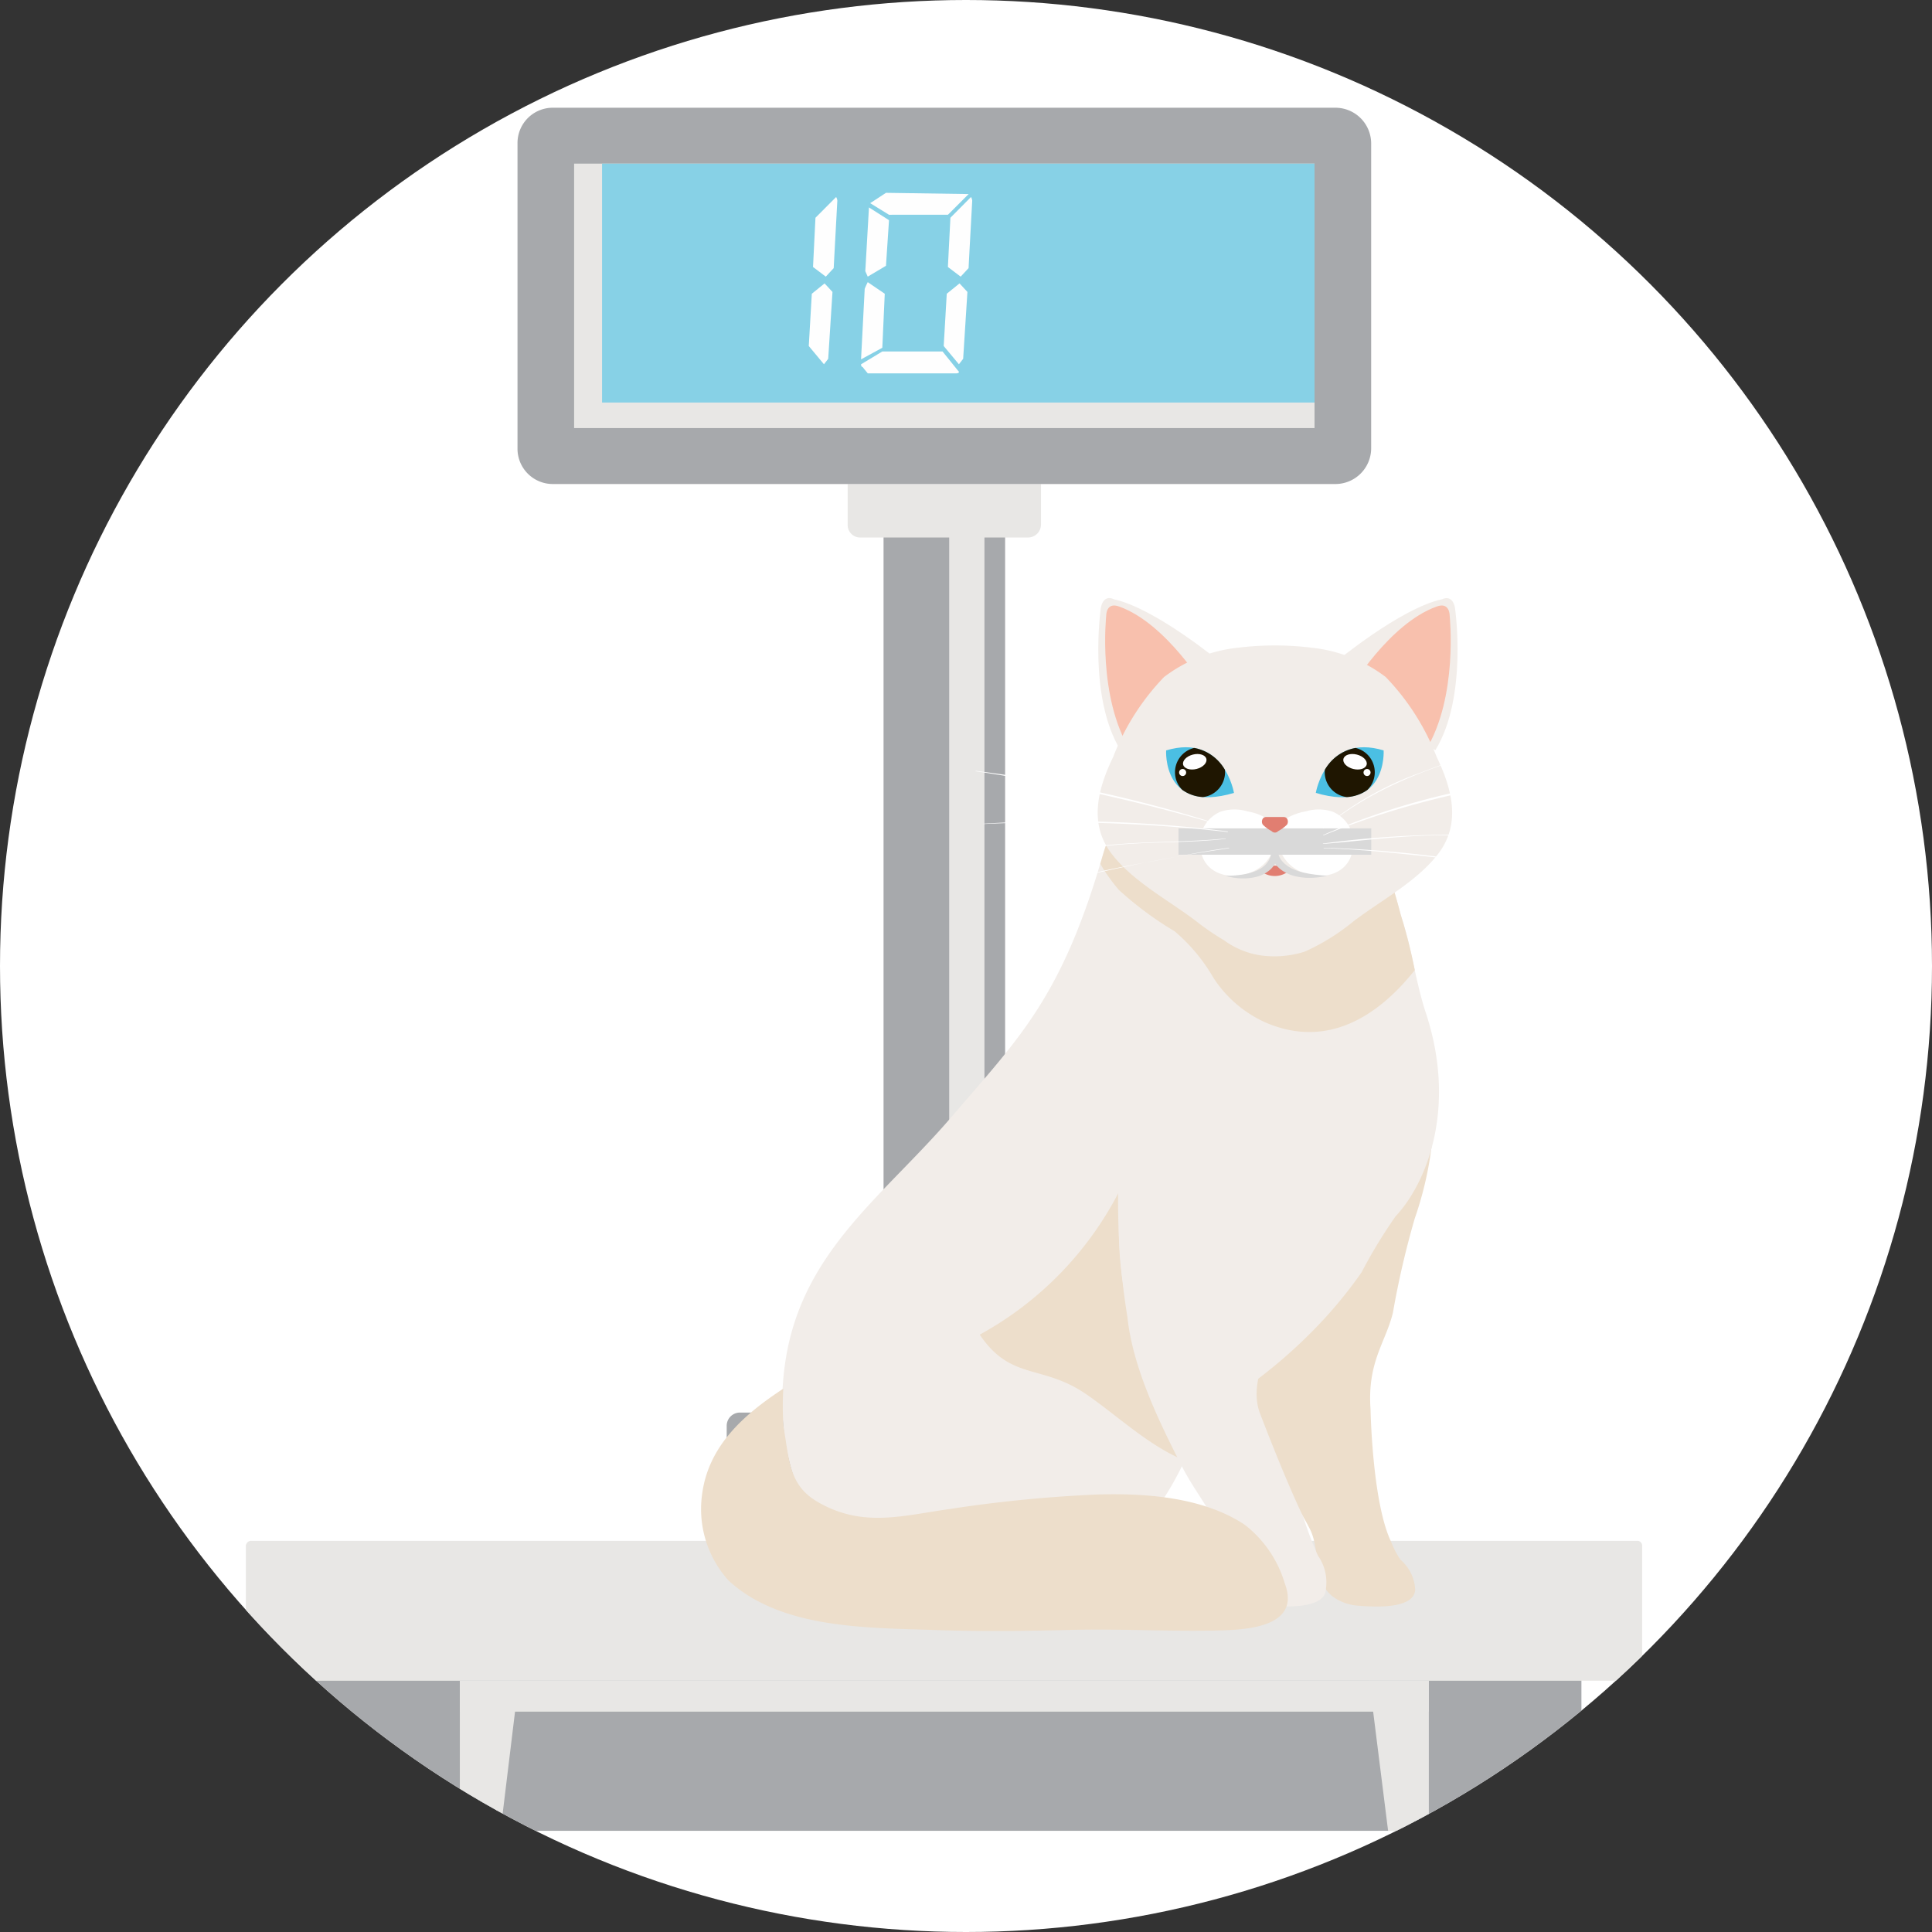 <svg xmlns="http://www.w3.org/2000/svg" xmlns:xlink="http://www.w3.org/1999/xlink" width="100" height="100" viewBox="0 0 100 100">
  <rect x="0" y="0" width="100" height="100" fill="#333333" stroke="none"/>
  <defs>
    <clipPath id="clip-path">
      <circle id="Elipse_55" data-name="Elipse 55" cx="50" cy="50" r="50" transform="translate(261 1879)" fill="#fff"/>
    </clipPath>
    <clipPath id="clip-path-2">
      <rect id="Rectángulo_40139" data-name="Rectángulo 40139" width="72.275" height="91.735" fill="none"/>
    </clipPath>
  </defs>
  <g id="icono_evaluacion_gatos" data-name="icono evaluacion gatos" transform="translate(-261 -1879)" clip-path="url(#clip-path)">
    <circle id="Elipse_54" data-name="Elipse 54" cx="50" cy="50" r="50" transform="translate(261 1879)" fill="#fff"/>
    <g id="Grupo_6832" data-name="Grupo 6832" transform="translate(273.725 1884.576)">
      <g id="Grupo_6831" data-name="Grupo 6831" clip-path="url(#clip-path-2)">
        <path id="Trazado_2408" data-name="Trazado 2408" d="M.283,128.393h71.74a.248.248,0,0,1,.251.252v6.734a.248.248,0,0,1-.251.251H.283A.277.277,0,0,1,0,135.378v-6.734a.277.277,0,0,1,.283-.252" transform="translate(0 -54.215)" fill="#e8e7e5" fill-rule="evenodd"/>
        <rect id="Rectángulo_40130" data-name="Rectángulo 40130" width="7.929" height="10.321" transform="translate(3.146 81.415)" fill="#a7a9ac"/>
        <rect id="Rectángulo_40131" data-name="Rectángulo 40131" width="7.898" height="10.321" transform="translate(61.231 81.415)" fill="#a7a9ac"/>
        <rect id="Rectángulo_40132" data-name="Rectángulo 40132" width="50.155" height="7.772" transform="translate(11.076 81.415)" fill="#a7a9ac"/>
        <path id="Trazado_2409" data-name="Trazado 2409" d="M19.171,140.92h3.052l-.944,7.772H19.171Z" transform="translate(-8.095 -59.505)" fill="#e8e7e5" fill-rule="evenodd"/>
        <path id="Trazado_2410" data-name="Trazado 2410" d="M103.73,140.92h-3.083l.975,7.772h2.108Z" transform="translate(-42.499 -59.505)" fill="#e8e7e5" fill-rule="evenodd"/>
        <rect id="Rectángulo_40133" data-name="Rectángulo 40133" width="50.155" height="1.605" transform="translate(11.076 81.415)" fill="#e8e7e5"/>
        <path id="Trazado_2411" data-name="Trazado 2411" d="M43.079,123.54h22.5v-5.978a.665.665,0,0,0-.66-.661H43.74a.687.687,0,0,0-.661.661Z" transform="translate(-18.19 -49.363)" fill="#a7a9ac" fill-rule="evenodd"/>
        <rect id="Rectángulo_40134" data-name="Rectángulo 40134" width="22.497" height="2.297" transform="translate(24.889 71.881)" fill="#e8e7e5"/>
        <rect id="Rectángulo_40135" data-name="Rectángulo 40135" width="6.293" height="46.073" transform="translate(33.007 21.467)" fill="#a7a9ac"/>
        <rect id="Rectángulo_40136" data-name="Rectángulo 40136" width="1.825" height="46.073" transform="translate(36.405 21.467)" fill="#e8e7e5"/>
        <path id="Trazado_2412" data-name="Trazado 2412" d="M54.578,36.48h8.653a.672.672,0,0,0,.692-.661V33.711H53.917v2.108a.645.645,0,0,0,.661.661" transform="translate(-22.767 -14.235)" fill="#e8e7e5" fill-rule="evenodd"/>
        <path id="Trazado_2413" data-name="Trazado 2413" d="M26.169,19.477h40.5a1.853,1.853,0,0,0,1.856-1.825V1.825A1.853,1.853,0,0,0,66.665,0h-40.5a1.826,1.826,0,0,0-1.825,1.825V17.652a1.826,1.826,0,0,0,1.825,1.825" transform="translate(-10.279)" fill="#a7a9ac" fill-rule="evenodd"/>
        <rect id="Rectángulo_40137" data-name="Rectángulo 40137" width="38.324" height="13.687" transform="translate(16.991 2.894)" fill="#e8e7e5"/>
        <rect id="Rectángulo_40138" data-name="Rectángulo 40138" width="36.877" height="12.366" transform="translate(18.438 2.894)" fill="#87d1e6"/>
        <path id="Trazado_2414" data-name="Trazado 2414" d="M56.567,11.952l.157-2.36-1.038-.661-.189,3.3.126.283Z" transform="translate(-23.434 -3.771)" fill="#fefefe"/>
        <path id="Trazado_2415" data-name="Trazado 2415" d="M59.96,8.757l1.07-1.07-4.279-.063-.818.535.975.6Z" transform="translate(-23.618 -3.219)" fill="#fefefe"/>
        <path id="Trazado_2416" data-name="Trazado 2416" d="M56.343,16.228l-.881-.6a3.643,3.643,0,0,0-.157.346l-.189,3.65,1.1-.6Z" transform="translate(-23.273 -6.6)" fill="#fefefe"/>
        <path id="Trazado_2417" data-name="Trazado 2417" d="M50.589,16.274l-.157,2.706.786.944.22-.283.221-3.461-.409-.441Z" transform="translate(-21.295 -6.646)" fill="#fefefe"/>
        <path id="Trazado_2418" data-name="Trazado 2418" d="M50.939,9.075l-.126,2.548.661.5.409-.441c.063-1.2.126-2.328.188-3.492a.45.45,0,0,0-.062-.189Z" transform="translate(-21.456 -3.38)" fill="#fefefe"/>
        <path id="Trazado_2419" data-name="Trazado 2419" d="M59.332,21.839H56.217l-1.1.661v.031c0,.063.031.094.094.126.063.094.157.189.252.314h4.594c.063,0,.126-.031.126-.062s-.031-.063-.063-.095c-.251-.314-.534-.66-.786-.975" transform="translate(-23.273 -9.222)" fill="#fefefe"/>
        <path id="Trazado_2420" data-name="Trazado 2420" d="M62.68,16.274l-.158,2.706.787.944.22-.283.22-3.461-.408-.441Z" transform="translate(-26.401 -6.646)" fill="#fefefe"/>
        <path id="Trazado_2421" data-name="Trazado 2421" d="M63.03,9.075,62.9,11.623l.661.5.409-.441c.063-1.2.126-2.328.189-3.492a.452.452,0,0,0-.063-.189Z" transform="translate(-26.562 -3.38)" fill="#fefefe"/>
        <path id="Trazado_2422" data-name="Trazado 2422" d="M92.666,106.839a1.737,1.737,0,0,1-.538-.683c-.391-.884-.213-1.939-.656-2.821-.563-1.12-1.348-2.109-1.92-3.224-1.2-2.345-2.552-5.128-2.827-7.747a37.13,37.13,0,0,1-.426-8.025c.155-1.343.47-2.069.683-3.821.178-1.457.05-2.707.935-3.927,1.663-2.292,4.2-3.822,6.185-5.815a.244.244,0,0,0-.139-.272c1.2,1.974,2.494,3.161,3.15,5.4a18.264,18.264,0,0,1-.213,11.36,45.551,45.551,0,0,0-1.131,4.883c-.382,1.554-1.334,2.536-1.156,5.011,0,0,.085,4.805,1.066,6.845a4.552,4.552,0,0,0,.481.922,2.177,2.177,0,0,1,.763,1.536c-.031,1.068-2.271.9-2.938.845a2.507,2.507,0,0,1-1.32-.467" transform="translate(-36.398 -29.771)" fill="#eddecb"/>
        <path id="Trazado_2423" data-name="Trazado 2423" d="M76.23,87.3a23.284,23.284,0,0,0,1.819-2.283,25.955,25.955,0,0,1,1.761-2.9c1.561-1.659,3.205-5.542,1.564-10.529-.547-1.661-.738-3.41-1.3-5.062a32.133,32.133,0,0,0-1.653-4.806c-1.214-2.249-5.532-3.388-7.9-3.076a6.559,6.559,0,0,0-5.843,4.693c-2.132,7.429-4.33,9.525-7.866,13.65-3.452,4.026-7.65,6.876-8.563,12.486-.869,5.344,1.279,10.764,6.777,12.372,0,0,9.24,2.4,13.721-6.79l3.938-4.518A26.2,26.2,0,0,0,76.23,87.3" transform="translate(-20.298 -24.739)" fill="#f2ede9"/>
        <path id="Trazado_2424" data-name="Trazado 2424" d="M73.118,96.571c-.724,4.9.994,9.911,3.358,14.224l-.031.035c-1.914-.745-3.618-2.4-5.211-3.482-2.275-1.549-3.871-.671-5.484-3.065a17.632,17.632,0,0,0,7.367-7.712" transform="translate(-27.764 -40.778)" fill="#eddecb"/>
        <path id="Trazado_2425" data-name="Trazado 2425" d="M77.544,65.253a17.7,17.7,0,0,0,2.862,2.117,9.188,9.188,0,0,1,2,2.4A6.264,6.264,0,0,0,85.135,72.1c3.175,1.351,5.8-.336,7.695-2.725a27,27,0,0,0-.723-2.85,32.2,32.2,0,0,0-1.652-4.806c-1.214-2.249-5.532-3.388-7.9-3.076a6.558,6.558,0,0,0-5.843,4.693c-.053.184-.106.362-.159.54a8.952,8.952,0,0,0,.989,1.381" transform="translate(-32.326 -24.739)" fill="#eddecb"/>
        <path id="Trazado_2426" data-name="Trazado 2426" d="M77.168,43.994c2.147.46,5.521,3.256,5.521,3.256C82.076,49.7,77.515,51.8,77.515,51.8c-1.687-2.761-1.012-7.366-1.012-7.366s.1-.7.664-.443" transform="translate(-32.248 -18.554)" fill="#f2ede9"/>
        <path id="Trazado_2427" data-name="Trazado 2427" d="M77.727,44.655c2.438.878,4.458,4.256,4.458,4.256-.614,2.454-3.912,3.169-3.912,3.169-1.687-2.761-1.233-6.963-1.233-6.963s-.012-.735.688-.462" transform="translate(-32.507 -18.83)" fill="#f8c0ad"/>
        <path id="Trazado_2428" data-name="Trazado 2428" d="M103.14,43.994c-2.147.46-5.521,3.256-5.521,3.256.614,2.454,5.174,4.553,5.174,4.553,1.687-2.761,1.012-7.366,1.012-7.366s-.095-.7-.664-.443" transform="translate(-41.221 -18.554)" fill="#f2ede9"/>
        <path id="Trazado_2429" data-name="Trazado 2429" d="M103.4,44.655c-2.437.878-4.457,4.256-4.457,4.256.613,2.454,3.912,3.169,3.912,3.169,1.687-2.761,1.233-6.963,1.233-6.963s.012-.735-.688-.462" transform="translate(-41.779 -18.83)" fill="#f8c0ad"/>
        <path id="Trazado_2430" data-name="Trazado 2430" d="M87.383,48.283A7.649,7.649,0,0,1,91.223,49.8a12.385,12.385,0,0,1,2.636,4.133c.781,1.618,1.28,3.429.1,4.992-1.1,1.453-2.97,2.429-4.405,3.522a11.1,11.1,0,0,1-2.528,1.569,5.184,5.184,0,0,1-2.358.18,4.291,4.291,0,0,1-1.808-.766,12.967,12.967,0,0,1-1.435-.983c-1.436-1.093-3.307-2.069-4.406-3.522-1.182-1.563-.682-3.374.1-4.992A12.385,12.385,0,0,1,79.75,49.8a7.651,7.651,0,0,1,3.839-1.518,15.647,15.647,0,0,1,3.795,0" transform="translate(-32.224 -20.334)" fill="#f2ede9"/>
        <path id="Trazado_2431" data-name="Trazado 2431" d="M95.857,59.657s.516-3.1,3.511-2.2c0,0,.206,3.3-3.511,2.2" transform="translate(-40.476 -24.192)" fill="#4bbfe3"/>
        <path id="Trazado_2432" data-name="Trazado 2432" d="M98.871,59.524a1.293,1.293,0,0,0-.619-2.168,2.316,2.316,0,0,0-1.591,1.132c0,.042-.006.083-.006.126A1.3,1.3,0,0,0,97.8,59.9a2.024,2.024,0,0,0,1.072-.376" transform="translate(-40.813 -24.219)" fill="#1f1601"/>
        <path id="Trazado_2433" data-name="Trazado 2433" d="M99.528,58.452c-.051.206-.362.305-.694.222s-.559-.317-.507-.523.362-.305.694-.222.559.317.508.523" transform="translate(-41.516 -24.449)" fill="#fff"/>
        <path id="Trazado_2434" data-name="Trazado 2434" d="M100.5,59.425a.182.182,0,1,1-.181-.182.181.181,0,0,1,.181.182" transform="translate(-42.285 -25.016)" fill="#fff"/>
        <path id="Trazado_2435" data-name="Trazado 2435" d="M85.958,59.657s-.517-3.1-3.511-2.2c0,0-.206,3.3,3.511,2.2" transform="translate(-34.813 -24.192)" fill="#4bbfe3"/>
        <path id="Trazado_2436" data-name="Trazado 2436" d="M83.618,59.524a1.293,1.293,0,0,1,.619-2.168,2.316,2.316,0,0,1,1.591,1.132c0,.042.006.083.006.126A1.3,1.3,0,0,1,84.691,59.9a2.025,2.025,0,0,1-1.073-.376" transform="translate(-35.151 -24.219)" fill="#1f1601"/>
        <path id="Trazado_2437" data-name="Trazado 2437" d="M83.966,58.452c.051.206.362.305.694.222s.559-.317.508-.523-.363-.305-.694-.222-.559.317-.508.523" transform="translate(-35.452 -24.449)" fill="#fff"/>
        <path id="Trazado_2438" data-name="Trazado 2438" d="M83.612,59.425a.182.182,0,1,0,.181-.182.181.181,0,0,0-.181.182" transform="translate(-35.306 -25.016)" fill="#fff"/>
        <path id="Trazado_2439" data-name="Trazado 2439" d="M86.541,62.987a1.758,1.758,0,0,0-1.013,2.054c.343,1.64,2.641,1.585,3.484.4a1.667,1.667,0,0,0-.059-2.1,2.859,2.859,0,0,0-1.016-.373,2.314,2.314,0,0,0-1.4.019" transform="translate(-36.097 -26.547)" fill="#fff"/>
        <path id="Trazado_2440" data-name="Trazado 2440" d="M95.322,62.987a1.758,1.758,0,0,1,1.013,2.054c-.343,1.64-2.641,1.585-3.484.4a1.667,1.667,0,0,1,.059-2.1,2.855,2.855,0,0,1,1.016-.373,2.314,2.314,0,0,1,1.4.019" transform="translate(-39.062 -26.547)" fill="#fff"/>
        <path id="Trazado_2441" data-name="Trazado 2441" d="M92.36,68.239a.8.8,0,0,0-1.3,0,1.145,1.145,0,0,0,1.3,0" transform="translate(-38.453 -28.675)" fill="#e17e71"/>
        <line id="Línea_224" data-name="Línea 224" y1="1.362" transform="translate(53.263 37.301)" fill="none" stroke="#d9d9d9" stroke-miterlimit="10" stroke-width="9.978"/>
        <path id="Trazado_2442" data-name="Trazado 2442" d="M92.163,63.545h-.924c-.2,0-.265.261-.158.4a1.983,1.983,0,0,0,.451.329.229.229,0,0,0,.339,0,1.984,1.984,0,0,0,.451-.329c.107-.14.044-.4-.158-.4" transform="translate(-38.438 -26.832)" fill="#e17e71"/>
        <path id="Trazado_2443" data-name="Trazado 2443" d="M87.727,67.49a5.983,5.983,0,0,0,.766-.047,3.429,3.429,0,0,0,.722-.163,1.971,1.971,0,0,0,.322-.149,1.164,1.164,0,0,0,.144-.094,1.3,1.3,0,0,0,.127-.11,1.465,1.465,0,0,0,.107-.125,1.032,1.032,0,0,0,.09-.137,1.1,1.1,0,0,0,.067-.151,1.507,1.507,0,0,0,.047-.161l.206-.675.165.69a.929.929,0,0,0,.047.135.954.954,0,0,0,.081.143,1.15,1.15,0,0,0,.232.248,1.958,1.958,0,0,0,.635.341,3.426,3.426,0,0,0,.365.1c.124.028.251.052.38.069.257.041.518.059.785.083-.13.029-.261.055-.394.072-.066.012-.133.014-.2.021s-.134.009-.2.013a3.17,3.17,0,0,1-.815-.073,2.057,2.057,0,0,1-.778-.345,1.506,1.506,0,0,1-.312-.32,1.3,1.3,0,0,1-.118-.2.885.885,0,0,1-.079-.24l.371.016a1.767,1.767,0,0,1-.066.207,1.492,1.492,0,0,1-.094.2,1.523,1.523,0,0,1-.125.183,1.274,1.274,0,0,1-.152.159,1.725,1.725,0,0,1-.752.373,2.779,2.779,0,0,1-.8.066,3.212,3.212,0,0,1-.772-.135" transform="translate(-37.044 -27.733)" fill="#d9d9d9"/>
        <path id="Trazado_2444" data-name="Trazado 2444" d="M96.53,61.008c3.224-2.711,7.561-3.8,11.536-4.863.028-.008-.007-.021-.021-.018a46.185,46.185,0,0,0-6.46,1.978A16.474,16.474,0,0,0,96.5,61c-.01.009.02.013.027.008" transform="translate(-40.749 -23.7)" fill="#fff"/>
        <path id="Trazado_2445" data-name="Trazado 2445" d="M96.528,62.953a43.131,43.131,0,0,1,12.953-3.032c.028,0,.008-.021-.011-.02A37.452,37.452,0,0,0,96.5,62.939c-.02.01.017.018.028.014" transform="translate(-40.745 -25.294)" fill="#fff"/>
        <path id="Trazado_2446" data-name="Trazado 2446" d="M96.518,65.6c2.072-.165,4.112-.448,6.2-.442,2.24.006,4.461.292,6.69.473.018,0,.038-.016.01-.019-2.1-.252-4.213-.438-6.327-.489a51.115,51.115,0,0,0-6.582.457c-.031,0-.009.023.012.021" transform="translate(-40.745 -27.496)" fill="#fff"/>
        <path id="Trazado_2447" data-name="Trazado 2447" d="M96.57,66.322c2.235.068,4.443.34,6.665.57.019,0,.039-.016.012-.02A59.282,59.282,0,0,0,96.57,66.3c-.023,0-.023.018,0,.019" transform="translate(-40.77 -27.997)" fill="#fff"/>
        <path id="Trazado_2448" data-name="Trazado 2448" d="M78.485,62.344A71.048,71.048,0,0,0,65.4,59.41c-.021,0-.043.017-.013.022a91.868,91.868,0,0,1,13.09,2.918s.015,0,.007-.006" transform="translate(-27.604 -25.086)" fill="#fff"/>
        <path id="Trazado_2449" data-name="Trazado 2449" d="M78.716,64.447a67.459,67.459,0,0,0-12.639-.4c-.02,0-.021.018,0,.017a79.155,79.155,0,0,1,12.624.413c.027,0,.054-.022.016-.027" transform="translate(-27.895 -26.989)" fill="#fff"/>
        <path id="Trazado_2450" data-name="Trazado 2450" d="M79.461,65.472c-1.885.189-3.785.139-5.674.3s-3.784.441-5.657.778c-.023,0-.007.019.009.016,1.882-.313,3.766-.586,5.665-.764s3.789-.091,5.668-.313c.027,0,.008-.021-.01-.019" transform="translate(-28.764 -27.646)" fill="#fff"/>
        <path id="Trazado_2451" data-name="Trazado 2451" d="M81.555,66.309c-1.464.184-2.925.516-4.379.772A45.848,45.848,0,0,0,72.652,68.1c-.014,0,0,.012.011.009a83.386,83.386,0,0,1,8.9-1.778c.031,0,.009-.024-.012-.021" transform="translate(-30.676 -27.999)" fill="#fff"/>
        <path id="Trazado_2452" data-name="Trazado 2452" d="M87.7,109.069c-.982-2.04-2.219-5.3-2.219-5.3-.667-1.641.506-3.549,1.156-5.011.753-1.695,1.507-3.393,2.134-5.139a23.314,23.314,0,0,0,1.275-5.1,2.863,2.863,0,0,0-1.159-1.851,7,7,0,0,0-4.605-1.088,8.127,8.127,0,0,0-4.853,1.849,5.008,5.008,0,0,0-.823.956c-.165.812-.335,1.428-.437,2.308a37.2,37.2,0,0,0,.425,8.025c.276,2.619,1.627,5.4,2.828,7.747.573,1.116,1.358,2.1,1.92,3.224.443.882.265,1.937.655,2.821a1.738,1.738,0,0,0,.538.683,2.509,2.509,0,0,0,1.32.467c.668.057,2.981.222,3.012-.845a2.406,2.406,0,0,0-.411-1.745,18.478,18.478,0,0,1-.757-2" transform="translate(-32.965 -36.128)" fill="#f2ede9"/>
        <path id="Trazado_2453" data-name="Trazado 2453" d="M59.961,127.245h-.024c-2.36.06-4.726.088-7.087.005-3.454-.121-7.921-.049-10.64-2.563a5.517,5.517,0,0,1-1.377-4.378c.3-2.576,2.172-4.209,4.213-5.549a15.787,15.787,0,0,0,.008,1.928c.305,1.823.3,3.083,1.78,3.938,2.314,1.337,4.353.711,6.79.368a70.051,70.051,0,0,1,7.638-.755c2.517-.078,5.5.125,7.667,1.564a5.992,5.992,0,0,1,2.076,3.042c.837,2.221-1.9,2.389-3.335,2.427-2.565.068-5.137-.091-7.71-.027" transform="translate(-17.228 -48.458)" fill="#eddecb"/>
      </g>
    </g>
  </g>
</svg>
